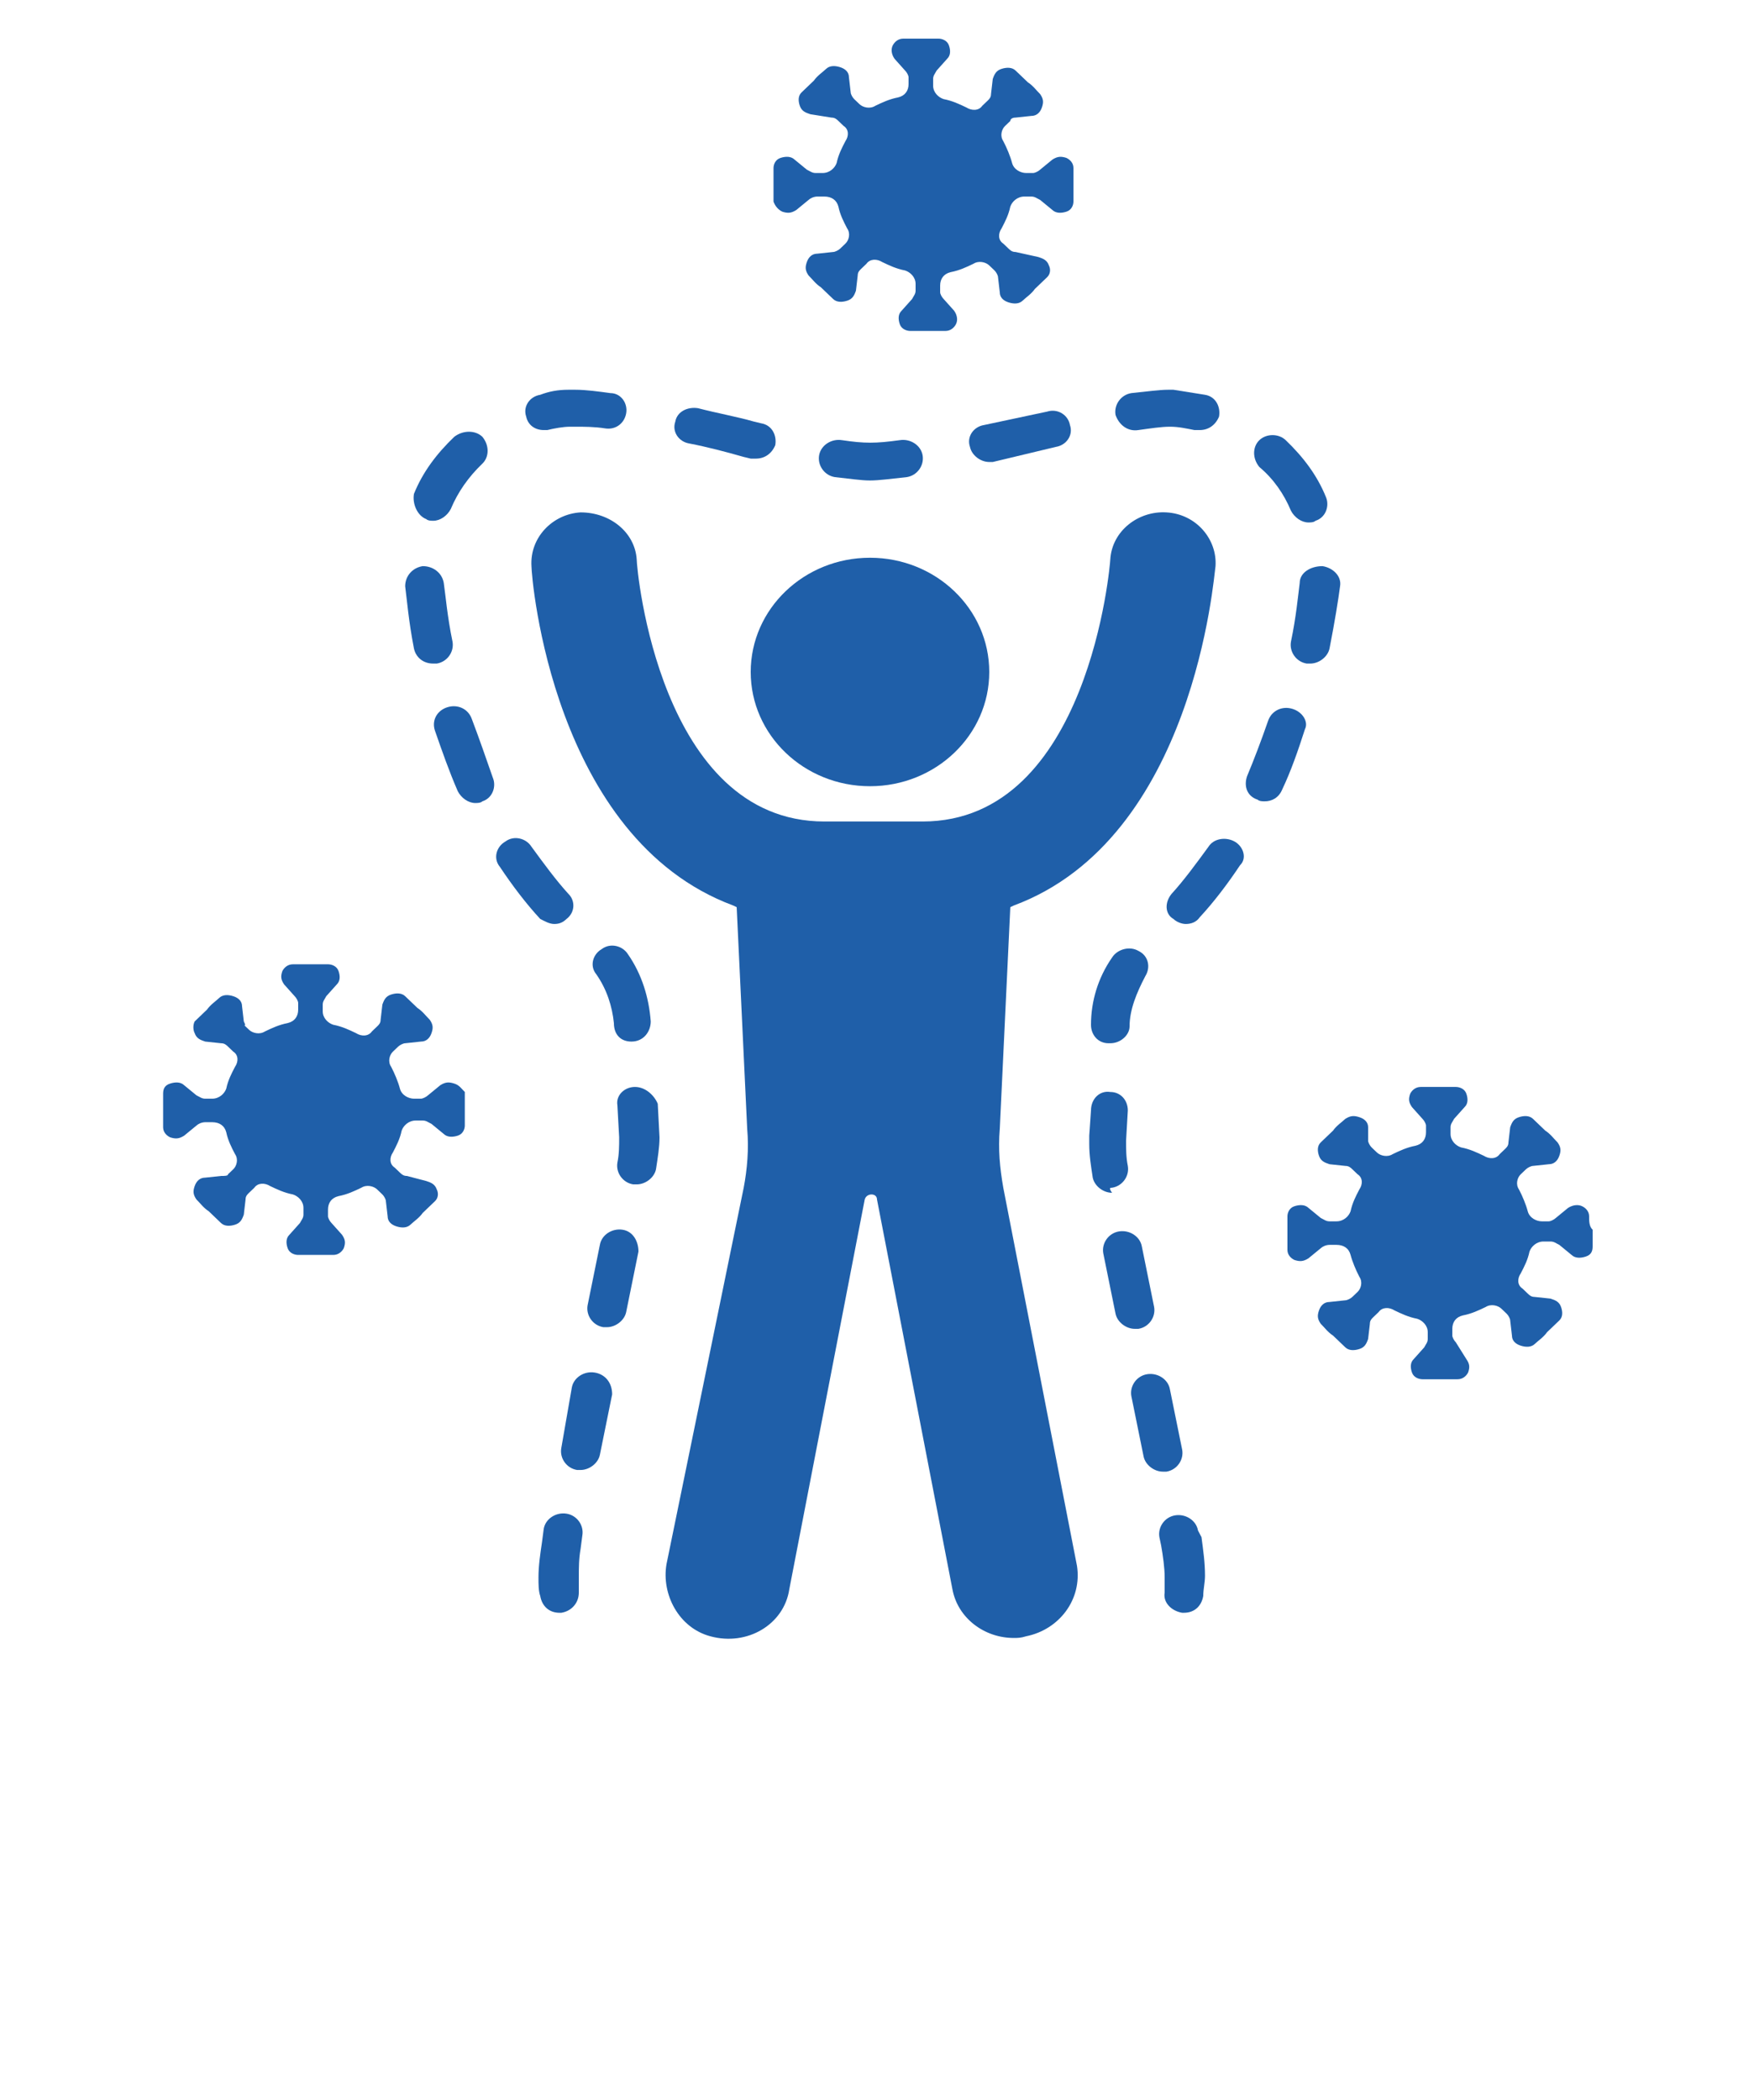 <svg xmlns="http://www.w3.org/2000/svg" fill="none" viewBox="0 0 213 255" height="255" width="213">
<path fill="#1F5FA9" d="M121.836 144.227C121.41 141.779 121.197 139.535 121.41 137.087L122.688 110.159L123.114 109.955C145.053 101.795 147.396 69.971 147.609 68.747C147.822 65.483 145.266 62.423 141.645 62.219C138.237 62.015 135.042 64.463 134.829 67.931C134.829 68.339 132.273 99.755 112.038 99.755H100.11C80.088 99.755 77.319 69.155 77.319 67.931C77.106 64.667 74.124 62.219 70.503 62.219C67.095 62.423 64.326 65.279 64.539 68.747C64.539 70.175 67.095 101.795 89.034 109.955L89.46 110.159L90.738 137.087C90.951 139.535 90.738 141.983 90.312 144.227L80.94 189.923C80.301 193.595 82.431 197.675 86.265 198.695C90.738 199.919 95.211 197.267 95.85 192.983L105.009 145.655C105.222 144.839 106.5 144.839 106.5 145.655L115.659 192.983C116.298 196.451 119.493 198.899 123.114 198.899C123.54 198.899 123.966 198.899 124.605 198.695C128.652 197.879 131.421 194.207 130.782 190.127L121.836 144.227Z"></path>
<path fill="#1F5FA9" d="M105.648 95.471C113.647 95.471 120.132 89.26 120.132 81.599C120.132 73.937 113.647 67.727 105.648 67.727C97.649 67.727 91.164 73.937 91.164 81.599C91.164 89.26 97.649 95.471 105.648 95.471Z"></path>
<path fill="#1F5FA9" d="M57.297 87.312C56.871 86.088 55.593 85.476 54.315 85.884C53.037 86.292 52.398 87.516 52.824 88.74C53.676 91.188 54.528 93.636 55.593 96.084C56.019 96.9 56.871 97.512 57.723 97.512C57.936 97.512 58.362 97.512 58.575 97.308C59.853 96.9 60.279 95.472 59.853 94.452C59.001 92.004 58.149 89.556 57.297 87.312Z"></path>
<path fill="#1F5FA9" d="M51.759 63.034C51.972 63.238 52.398 63.238 52.611 63.238C53.463 63.238 54.315 62.626 54.741 61.81C55.593 59.77 56.871 57.934 58.575 56.302C59.427 55.486 59.427 54.058 58.575 53.038C57.723 52.222 56.232 52.222 55.167 53.038C53.037 55.078 51.333 57.322 50.268 59.974C50.055 61.198 50.694 62.626 51.759 63.034Z"></path>
<path fill="#1F5FA9" d="M52.611 80.578C52.824 80.578 52.824 80.578 53.037 80.578C54.315 80.374 55.167 79.15 54.954 77.926C54.315 74.866 54.102 72.214 53.889 70.786C53.676 69.562 52.611 68.746 51.333 68.746C50.055 68.95 49.203 69.97 49.203 71.194C49.416 72.826 49.629 75.478 50.268 78.742C50.481 79.762 51.333 80.578 52.611 80.578Z"></path>
<path fill="#1F5FA9" d="M66.03 52.224C66.243 52.224 66.456 52.224 66.456 52.224C67.308 52.02 68.373 51.816 69.225 51.816H69.864C70.929 51.816 72.207 51.816 73.485 52.02C74.763 52.224 75.828 51.408 76.041 50.184C76.254 48.96 75.402 47.736 74.124 47.736C72.633 47.532 71.142 47.328 69.864 47.328H69.012C67.734 47.328 66.669 47.532 65.604 47.94C64.326 48.144 63.474 49.368 63.9 50.592C64.113 51.612 64.965 52.224 66.03 52.224Z"></path>
<path fill="#1F5FA9" d="M128.226 54.265C129.504 54.061 130.356 52.837 129.93 51.613C129.717 50.389 128.439 49.573 127.161 49.981L119.493 51.613C118.215 51.817 117.363 53.041 117.789 54.265C118.002 55.285 119.067 56.101 120.132 56.101C120.345 56.101 120.558 56.101 120.558 56.101L128.226 54.265Z"></path>
<path fill="#1F5FA9" d="M156.768 62.016C157.194 62.832 158.046 63.444 158.898 63.444C159.111 63.444 159.537 63.444 159.75 63.24C161.028 62.832 161.454 61.404 161.028 60.384C159.963 57.732 158.259 55.488 156.129 53.448C155.277 52.632 153.786 52.632 152.934 53.448C152.082 54.264 152.082 55.692 152.934 56.712C154.638 58.14 155.916 59.976 156.768 62.016Z"></path>
<path fill="#1F5FA9" d="M138.237 52.224C139.728 52.02 141.006 51.816 142.071 51.816C143.136 51.816 143.988 52.02 145.053 52.224C145.266 52.224 145.479 52.224 145.692 52.224C146.757 52.224 147.609 51.612 148.035 50.592C148.248 49.368 147.609 48.144 146.331 47.94C145.053 47.736 143.775 47.532 142.497 47.328H141.858C140.793 47.328 139.302 47.532 137.385 47.736C136.107 47.94 135.255 49.164 135.468 50.388C135.894 51.612 136.959 52.428 138.237 52.224Z"></path>
<path fill="#1F5FA9" d="M83.709 53.854C85.839 54.262 88.182 54.874 90.312 55.486L91.164 55.69C91.377 55.69 91.59 55.69 91.803 55.69C92.868 55.69 93.72 55.078 94.146 54.058C94.359 52.834 93.72 51.61 92.442 51.406L91.59 51.202C89.46 50.59 87.117 50.182 84.774 49.57C83.496 49.366 82.218 49.978 82.005 51.202C81.579 52.426 82.431 53.65 83.709 53.854Z"></path>
<path fill="#1F5FA9" d="M105.648 58.345C106.713 58.345 108.204 58.141 110.121 57.937C111.399 57.733 112.251 56.509 112.038 55.285C111.825 54.061 110.547 53.245 109.269 53.449C106.287 53.857 105.009 53.857 102.24 53.449C100.962 53.245 99.684 54.061 99.471 55.285C99.258 56.509 100.11 57.733 101.388 57.937C103.305 58.141 104.583 58.345 105.648 58.345Z"></path>
<path fill="#1F5FA9" d="M68.799 183.805C67.521 183.601 66.243 184.417 66.03 185.641L65.817 187.273C65.604 188.701 65.391 190.129 65.391 191.557C65.391 192.373 65.391 193.189 65.604 193.801C65.817 195.025 66.669 195.841 67.947 195.841H68.16C69.438 195.637 70.29 194.617 70.29 193.393C70.29 192.781 70.29 192.169 70.29 191.557C70.29 190.333 70.29 189.313 70.503 188.089L70.716 186.457C70.929 185.233 70.077 184.009 68.799 183.805Z"></path>
<path fill="#1F5FA9" d="M67.308 112.2C67.947 112.2 68.373 111.996 68.799 111.588C69.864 110.772 69.864 109.344 69.012 108.528C67.521 106.896 66.03 104.856 64.539 102.816C63.9 101.796 62.409 101.388 61.344 102.204C60.279 102.816 59.853 104.244 60.705 105.264C62.196 107.508 63.9 109.752 65.604 111.588C66.03 111.792 66.669 112.2 67.308 112.2Z"></path>
<path fill="#1F5FA9" d="M72.207 166.668C70.929 166.464 69.651 167.28 69.438 168.504L68.16 175.848C67.947 177.072 68.799 178.296 70.077 178.5C70.29 178.5 70.29 178.5 70.503 178.5C71.568 178.5 72.633 177.684 72.846 176.664L74.337 169.32C74.337 167.892 73.485 166.872 72.207 166.668Z"></path>
<path fill="#1F5FA9" d="M141.645 178.703C142.923 178.499 143.775 177.275 143.562 176.051L142.071 168.707C141.858 167.483 140.58 166.667 139.302 166.871C138.024 167.075 137.172 168.299 137.385 169.523L138.876 176.867C139.089 177.887 140.154 178.703 141.219 178.703C141.219 178.703 141.432 178.703 141.645 178.703Z"></path>
<path fill="#1F5FA9" d="M138.237 161.363C139.515 161.159 140.367 159.935 140.154 158.711L138.663 151.367C138.45 150.143 137.172 149.327 135.894 149.531C134.616 149.735 133.764 150.959 133.977 152.183L135.468 159.527C135.681 160.547 136.746 161.363 137.811 161.363C138.024 161.363 138.024 161.363 138.237 161.363Z"></path>
<path fill="#1F5FA9" d="M149.952 102.204C148.887 101.592 147.396 101.796 146.757 102.816C145.266 104.856 143.775 106.896 142.284 108.528C141.432 109.548 141.432 110.976 142.497 111.588C142.923 111.996 143.562 112.2 143.988 112.2C144.627 112.2 145.266 111.996 145.692 111.384C147.396 109.548 149.1 107.304 150.591 105.06C151.443 104.244 151.017 102.816 149.952 102.204Z"></path>
<path fill="#1F5FA9" d="M156.981 86.087C155.703 85.679 154.425 86.291 153.999 87.515C153.147 89.963 152.295 92.207 151.443 94.247C151.017 95.471 151.443 96.695 152.721 97.103C152.934 97.307 153.36 97.307 153.573 97.307C154.425 97.307 155.277 96.899 155.703 95.879C156.768 93.635 157.62 91.187 158.472 88.535C158.898 87.719 158.259 86.495 156.981 86.087Z"></path>
<path fill="#1F5FA9" d="M157.833 70.786C157.62 72.418 157.407 74.866 156.768 77.926C156.555 79.15 157.407 80.374 158.685 80.578C158.898 80.578 158.898 80.578 159.111 80.578C160.176 80.578 161.241 79.762 161.454 78.742C162.093 75.478 162.519 72.826 162.732 71.194C162.945 69.97 161.88 68.95 160.602 68.746C159.111 68.746 157.833 69.562 157.833 70.786Z"></path>
<path fill="#1F5FA9" d="M145.479 185.844C145.266 184.62 143.988 183.804 142.71 184.008C141.432 184.212 140.58 185.436 140.793 186.66L141.006 187.68C141.219 188.904 141.432 190.332 141.432 191.556C141.432 192.168 141.432 192.78 141.432 193.392C141.219 194.616 142.284 195.636 143.562 195.84H143.775C145.053 195.84 145.905 195.024 146.118 193.8C146.118 192.984 146.331 192.168 146.331 191.352C146.331 189.72 146.118 188.292 145.905 186.66L145.479 185.844Z"></path>
<path fill="#1F5FA9" d="M75.615 149.328C74.337 149.124 73.059 149.94 72.846 151.164L71.355 158.508C71.142 159.732 71.994 160.956 73.272 161.16C73.485 161.16 73.485 161.16 73.698 161.16C74.763 161.16 75.828 160.344 76.041 159.324L77.532 151.98C77.532 150.756 76.893 149.532 75.615 149.328Z"></path>
<path fill="#1F5FA9" d="M76.68 126.478C78.171 126.478 79.023 125.254 79.023 124.03C78.81 121.174 77.958 118.318 76.254 115.87C75.615 114.85 74.124 114.442 73.059 115.258C71.994 115.87 71.568 117.298 72.42 118.318C73.698 120.154 74.337 122.194 74.55 124.234C74.55 125.662 75.402 126.478 76.68 126.478Z"></path>
<path fill="#1F5FA9" d="M135.042 144.228C136.32 144.024 137.172 142.8 136.959 141.576C136.746 140.556 136.746 139.536 136.746 138.516L136.959 134.844C136.959 133.62 136.107 132.6 134.829 132.6C133.551 132.396 132.486 133.416 132.486 134.844L132.273 137.904C132.273 138.312 132.273 138.516 132.273 138.924C132.273 140.352 132.486 141.576 132.699 143.004C132.912 144.024 133.977 144.84 135.042 144.84C134.616 144.228 134.829 144.228 135.042 144.228Z"></path>
<path fill="#1F5FA9" d="M135.042 116.279C133.338 118.727 132.486 121.583 132.486 124.439C132.486 125.663 133.338 126.683 134.616 126.683C134.616 126.683 134.616 126.683 134.829 126.683C136.107 126.683 137.172 125.663 137.172 124.643C137.172 122.603 138.024 120.563 139.089 118.523C139.728 117.503 139.515 116.075 138.237 115.463C137.172 114.851 135.681 115.259 135.042 116.279Z"></path>
<path fill="#1F5FA9" d="M77.106 131.988C75.828 131.988 74.763 133.008 74.976 134.232L75.189 138.108C75.189 139.128 75.189 140.148 74.976 141.168C74.763 142.392 75.615 143.616 76.893 143.82C77.106 143.82 77.106 143.82 77.319 143.82C78.384 143.82 79.449 143.004 79.662 141.984C79.875 140.556 80.088 139.332 80.088 138.108L79.875 134.028C79.449 133.008 78.384 131.988 77.106 131.988Z"></path>
<path fill="#1F5FA9" d="M55.167 131.578C54.528 131.374 54.102 131.374 53.463 131.782L51.972 133.006C51.759 133.21 51.333 133.414 51.12 133.414H50.268C49.629 133.414 48.777 133.006 48.564 132.19C48.351 131.374 47.925 130.354 47.499 129.538C47.073 128.926 47.286 128.11 47.712 127.702L48.351 127.09C48.564 126.886 48.99 126.682 49.203 126.682L51.12 126.478C51.759 126.478 52.185 126.07 52.398 125.458C52.611 124.846 52.611 124.438 52.185 123.826C51.759 123.418 51.333 122.806 50.694 122.398C50.268 121.99 49.629 121.378 49.203 120.97C48.777 120.562 48.138 120.562 47.499 120.766C46.86 120.97 46.647 121.378 46.434 121.99L46.221 123.826C46.221 124.234 46.008 124.438 45.795 124.642L45.156 125.254C44.73 125.866 43.878 125.866 43.239 125.458C42.387 125.05 41.535 124.642 40.47 124.438C39.831 124.234 39.192 123.622 39.192 122.806V121.99C39.192 121.582 39.405 121.378 39.618 120.97L40.896 119.542C41.322 119.134 41.322 118.522 41.109 117.91C40.896 117.298 40.257 117.094 39.831 117.094C38.553 117.094 37.062 117.094 35.571 117.094C34.932 117.094 34.506 117.502 34.293 117.91C34.08 118.522 34.08 118.93 34.506 119.542L35.784 120.97C35.997 121.174 36.21 121.582 36.21 121.786V122.602C36.21 123.418 35.784 124.03 34.932 124.234C33.867 124.438 33.015 124.846 32.163 125.254C31.524 125.662 30.672 125.458 30.246 125.05L29.607 124.438C29.82 124.642 29.82 124.438 29.607 124.03L29.394 122.194C29.394 121.582 28.968 121.174 28.329 120.97C27.69 120.766 27.051 120.766 26.625 121.174C26.199 121.582 25.56 121.99 25.134 122.602C24.708 123.01 24.069 123.622 23.643 124.03C23.43 124.438 23.43 125.05 23.643 125.458C23.856 126.07 24.282 126.274 24.921 126.478L26.838 126.682C27.264 126.682 27.477 126.886 27.69 127.09L28.329 127.702C28.968 128.11 28.968 128.926 28.542 129.538C28.116 130.354 27.69 131.17 27.477 132.19C27.264 132.802 26.625 133.414 25.773 133.414H24.921C24.495 133.414 24.282 133.21 23.856 133.006L22.365 131.782C21.939 131.374 21.3 131.374 20.661 131.578C20.022 131.782 19.809 132.19 19.809 132.802C19.809 133.414 19.809 134.026 19.809 134.842C19.809 135.658 19.809 136.27 19.809 136.882C19.809 137.494 20.235 137.902 20.661 138.106C21.3 138.31 21.726 138.31 22.365 137.902L23.856 136.678C24.069 136.474 24.495 136.27 24.921 136.27H25.773C26.625 136.27 27.264 136.678 27.477 137.494C27.69 138.514 28.116 139.33 28.542 140.146C28.968 140.758 28.755 141.574 28.329 141.982L27.69 142.594C27.69 142.798 27.264 142.798 26.838 142.798L24.921 143.002C24.282 143.002 23.856 143.41 23.643 144.022C23.43 144.634 23.43 145.042 23.856 145.654C24.282 146.062 24.708 146.674 25.347 147.082C25.773 147.49 26.412 148.102 26.838 148.51C27.264 148.918 27.903 148.918 28.542 148.714C29.181 148.51 29.394 148.102 29.607 147.49L29.82 145.654C29.82 145.246 30.033 145.042 30.246 144.838L30.885 144.226C31.311 143.614 32.163 143.614 32.802 144.022C33.654 144.43 34.506 144.838 35.571 145.042C36.21 145.246 36.849 145.858 36.849 146.674V147.49C36.849 147.898 36.636 148.102 36.423 148.51L35.145 149.938C34.719 150.346 34.719 150.958 34.932 151.57C35.145 152.182 35.784 152.386 36.21 152.386C36.849 152.386 37.488 152.386 38.34 152.386C38.979 152.386 39.831 152.386 40.47 152.386C41.109 152.386 41.535 151.978 41.748 151.57C41.961 150.958 41.961 150.55 41.535 149.938L40.257 148.51C40.044 148.306 39.831 147.898 39.831 147.694V146.878C39.831 146.062 40.257 145.45 41.109 145.246C42.174 145.042 43.026 144.634 43.878 144.226C44.517 143.818 45.369 144.022 45.795 144.43L46.434 145.042C46.647 145.246 46.86 145.654 46.86 145.858L47.073 147.694C47.073 148.306 47.499 148.714 48.138 148.918C48.777 149.122 49.416 149.122 49.842 148.714C50.268 148.306 50.907 147.898 51.333 147.286C51.759 146.878 52.398 146.266 52.824 145.858C53.25 145.45 53.25 144.838 53.037 144.43C52.824 143.818 52.398 143.614 51.759 143.41L49.416 142.798C48.99 142.798 48.777 142.594 48.564 142.39L47.925 141.778C47.286 141.37 47.286 140.554 47.712 139.942C48.138 139.126 48.564 138.31 48.777 137.29C48.99 136.678 49.629 136.066 50.481 136.066H51.333C51.759 136.066 51.972 136.27 52.398 136.474L53.889 137.698C54.315 138.106 54.954 138.106 55.593 137.902C56.232 137.698 56.445 137.086 56.445 136.678C56.445 136.066 56.445 135.454 56.445 134.638C56.445 134.026 56.445 133.21 56.445 132.598C56.019 132.19 55.806 131.782 55.167 131.578Z"></path>
<path fill="#1F5FA9" d="M192.978 147.696C192.978 147.084 192.552 146.676 192.126 146.472C191.7 146.268 191.061 146.268 190.422 146.676L188.931 147.9C188.718 148.104 188.292 148.308 188.079 148.308H187.227C186.588 148.308 185.736 147.9 185.523 147.084C185.31 146.268 184.884 145.248 184.458 144.432C184.032 143.82 184.245 143.004 184.671 142.596L185.31 141.984C185.523 141.78 185.949 141.576 186.162 141.576L188.079 141.372C188.718 141.372 189.144 140.964 189.357 140.352C189.57 139.74 189.57 139.332 189.144 138.72C188.718 138.312 188.292 137.7 187.653 137.292C187.227 136.884 186.588 136.272 186.162 135.864C185.736 135.456 185.097 135.456 184.458 135.66C183.819 135.864 183.606 136.272 183.393 136.884L183.18 138.72C183.18 139.128 182.967 139.332 182.754 139.536L182.115 140.148C181.689 140.76 180.837 140.76 180.198 140.352C179.346 139.944 178.494 139.536 177.429 139.332C176.79 139.128 176.151 138.516 176.151 137.7V136.884C176.151 136.476 176.364 136.272 176.577 135.864L177.855 134.436C178.281 134.028 178.281 133.416 178.068 132.804C177.855 132.192 177.216 131.988 176.79 131.988C175.512 131.988 174.021 131.988 172.53 131.988C171.891 131.988 171.465 132.396 171.252 132.804C171.039 133.416 171.039 133.824 171.465 134.436L172.743 135.864C172.956 136.068 173.169 136.476 173.169 136.68V137.496C173.169 138.312 172.743 138.924 171.891 139.128C170.826 139.332 169.974 139.74 169.122 140.148C168.483 140.556 167.631 140.352 167.205 139.944L166.566 139.332C166.353 139.128 166.14 138.72 166.14 138.516V136.884C166.14 136.272 165.714 135.864 165.075 135.66C164.436 135.456 164.01 135.456 163.371 135.864C162.945 136.272 162.306 136.68 161.88 137.292C161.454 137.7 160.815 138.312 160.389 138.72C159.963 139.128 159.963 139.74 160.176 140.352C160.389 140.964 160.815 141.168 161.454 141.372L163.371 141.576C163.797 141.576 164.01 141.78 164.223 141.984L164.862 142.596C165.501 143.004 165.501 143.82 165.075 144.432C164.649 145.248 164.223 146.064 164.01 147.084C163.797 147.696 163.158 148.308 162.306 148.308H161.454C161.028 148.308 160.815 148.104 160.389 147.9L158.898 146.676C158.472 146.268 157.833 146.268 157.194 146.472C156.555 146.676 156.342 147.288 156.342 147.696C156.342 148.308 156.342 148.92 156.342 149.736C156.342 150.348 156.342 151.164 156.342 151.776C156.342 152.388 156.768 152.796 157.194 153C157.833 153.204 158.259 153.204 158.898 152.796L160.389 151.572C160.602 151.368 161.028 151.164 161.454 151.164H162.306C163.158 151.164 163.797 151.572 164.01 152.388C164.223 153.204 164.649 154.224 165.075 155.04C165.501 155.652 165.288 156.468 164.862 156.876L164.223 157.488C164.01 157.692 163.584 157.896 163.371 157.896L161.454 158.1C160.815 158.1 160.389 158.508 160.176 159.12C159.963 159.732 159.963 160.14 160.389 160.752C160.815 161.16 161.241 161.772 161.88 162.18C162.306 162.588 162.945 163.2 163.371 163.608C163.797 164.016 164.436 164.016 165.075 163.812C165.714 163.608 165.927 163.2 166.14 162.588L166.353 160.752C166.353 160.344 166.566 160.14 166.779 159.936L167.418 159.324C167.844 158.712 168.696 158.712 169.335 159.12C170.187 159.528 171.039 159.936 172.104 160.14C172.743 160.344 173.382 160.956 173.382 161.772V162.588C173.382 162.996 173.169 163.2 172.956 163.608L171.678 165.036C171.252 165.444 171.252 166.056 171.465 166.668C171.678 167.28 172.317 167.484 172.743 167.484C173.382 167.484 174.021 167.484 174.873 167.484C175.512 167.484 176.364 167.484 177.003 167.484C177.642 167.484 178.068 167.076 178.281 166.668C178.494 166.056 178.494 165.648 178.068 165.036L176.79 162.996C176.577 162.792 176.364 162.384 176.364 162.18V161.364C176.364 160.548 176.79 159.936 177.642 159.732C178.707 159.528 179.559 159.12 180.411 158.712C181.05 158.304 181.902 158.508 182.328 158.916L182.967 159.528C183.18 159.732 183.393 160.14 183.393 160.344L183.606 162.18C183.606 162.792 184.032 163.2 184.671 163.404C185.31 163.608 185.949 163.608 186.375 163.2C186.801 162.792 187.44 162.384 187.866 161.772C188.292 161.364 188.931 160.752 189.357 160.344C189.783 159.936 189.783 159.324 189.57 158.712C189.357 158.1 188.931 157.896 188.292 157.692L186.375 157.488C185.949 157.488 185.736 157.284 185.523 157.08L184.884 156.468C184.245 156.06 184.245 155.244 184.671 154.632C185.097 153.816 185.523 153 185.736 151.98C185.949 151.368 186.588 150.756 187.44 150.756H188.292C188.718 150.756 188.931 150.96 189.357 151.164L190.848 152.388C191.274 152.796 191.913 152.796 192.552 152.592C193.191 152.388 193.404 151.98 193.404 151.368C193.404 150.756 193.404 150.144 193.404 149.328C192.978 148.92 192.978 148.308 192.978 147.696Z"></path>
<path fill="#1F5FA9" d="M94.998 25.703C95.637 25.907 96.063 25.907 96.702 25.499L98.193 24.275C98.406 24.071 98.832 23.867 99.258 23.867H100.11C100.962 23.867 101.601 24.275 101.814 25.091C102.027 26.111 102.453 26.927 102.879 27.743C103.305 28.355 103.092 29.171 102.666 29.579L102.027 30.191C101.814 30.395 101.388 30.599 101.175 30.599L99.258 30.803C98.619 30.803 98.193 31.211 97.98 31.823C97.767 32.435 97.767 32.843 98.193 33.455C98.619 33.863 99.045 34.475 99.684 34.883C100.11 35.291 100.749 35.903 101.175 36.311C101.601 36.719 102.24 36.719 102.879 36.515C103.518 36.311 103.731 35.903 103.944 35.291L104.157 33.455C104.157 33.047 104.37 32.843 104.583 32.639L105.222 32.027C105.648 31.415 106.5 31.415 107.139 31.823C107.991 32.231 108.843 32.639 109.908 32.843C110.547 33.047 111.186 33.659 111.186 34.475V35.291C111.186 35.699 110.973 35.903 110.76 36.311L109.482 37.739C109.056 38.147 109.056 38.759 109.269 39.371C109.482 39.983 110.121 40.187 110.547 40.187C111.186 40.187 111.825 40.187 112.677 40.187C113.316 40.187 114.168 40.187 114.807 40.187C115.446 40.187 115.872 39.779 116.085 39.371C116.298 38.963 116.298 38.351 115.872 37.739L114.594 36.311C114.381 36.107 114.168 35.699 114.168 35.495V34.679C114.168 33.863 114.594 33.251 115.446 33.047C116.511 32.843 117.363 32.435 118.215 32.027C118.854 31.619 119.706 31.823 120.132 32.231L120.771 32.843C120.984 33.047 121.197 33.455 121.197 33.659L121.41 35.495C121.41 36.107 121.836 36.515 122.475 36.719C123.114 36.923 123.753 36.923 124.179 36.515C124.605 36.107 125.244 35.699 125.67 35.087C126.096 34.679 126.735 34.067 127.161 33.659C127.587 33.251 127.587 32.639 127.374 32.231C127.161 31.619 126.735 31.415 126.096 31.211L123.327 30.599C122.901 30.599 122.688 30.395 122.475 30.191L121.836 29.579C121.197 29.171 121.197 28.355 121.623 27.743C122.049 26.927 122.475 26.111 122.688 25.091C122.901 24.479 123.54 23.867 124.392 23.867H125.244C125.67 23.867 125.883 24.071 126.309 24.275L127.8 25.499C128.226 25.907 128.865 25.907 129.504 25.703C130.143 25.499 130.356 24.887 130.356 24.479C130.356 23.867 130.356 23.255 130.356 22.439C130.356 21.623 130.356 21.011 130.356 20.399C130.356 19.787 129.93 19.379 129.504 19.175C128.865 18.971 128.439 18.971 127.8 19.379L126.309 20.603C126.096 20.807 125.67 21.011 125.457 21.011H124.605C123.966 21.011 123.114 20.603 122.901 19.787C122.688 18.971 122.262 17.951 121.836 17.135C121.41 16.523 121.623 15.707 122.049 15.299L122.688 14.687C122.688 14.483 122.901 14.279 123.327 14.279L125.244 14.075C125.883 14.075 126.309 13.667 126.522 13.055C126.735 12.443 126.735 12.035 126.309 11.423C125.883 11.015 125.457 10.403 124.818 9.995C124.392 9.587 123.753 8.975 123.327 8.567C122.901 8.159 122.262 8.159 121.623 8.363C120.984 8.567 120.771 8.975 120.558 9.587L120.345 11.423C120.345 11.831 120.132 12.035 119.919 12.239L119.28 12.851C118.854 13.463 118.002 13.463 117.363 13.055C116.511 12.647 115.659 12.239 114.594 12.035C113.955 11.831 113.316 11.219 113.316 10.403V9.587C113.316 9.179 113.529 8.975 113.742 8.567L115.02 7.139C115.446 6.731 115.446 6.119 115.233 5.507C115.02 4.895 114.381 4.691 113.955 4.691C112.677 4.691 111.186 4.691 109.695 4.691C109.056 4.691 108.63 5.099 108.417 5.507C108.204 5.915 108.204 6.527 108.63 7.139L109.908 8.567C110.121 8.771 110.334 9.179 110.334 9.383V10.199C110.334 11.015 109.908 11.627 109.056 11.831C107.991 12.035 107.139 12.443 106.287 12.851C105.648 13.259 104.796 13.055 104.37 12.647L103.731 12.035C103.518 11.831 103.305 11.423 103.305 11.219L103.092 9.383C103.092 8.771 102.666 8.363 102.027 8.159C101.388 7.955 100.749 7.955 100.323 8.363C99.897 8.771 99.258 9.179 98.832 9.791C98.406 10.199 97.767 10.811 97.341 11.219C96.915 11.627 96.915 12.239 97.128 12.851C97.341 13.463 97.767 13.667 98.406 13.871L100.962 14.279C101.388 14.279 101.601 14.483 101.814 14.687L102.453 15.299C103.092 15.707 103.092 16.523 102.666 17.135C102.24 17.951 101.814 18.767 101.601 19.787C101.388 20.399 100.749 21.011 99.897 21.011H99.045C98.619 21.011 98.406 20.807 97.98 20.603L96.489 19.379C96.063 18.971 95.424 18.971 94.785 19.175C94.146 19.379 93.933 19.991 93.933 20.399C93.933 21.011 93.933 21.623 93.933 22.439C93.933 23.255 93.933 23.867 93.933 24.479C94.146 25.091 94.572 25.499 94.998 25.703Z"></path>
</svg>

